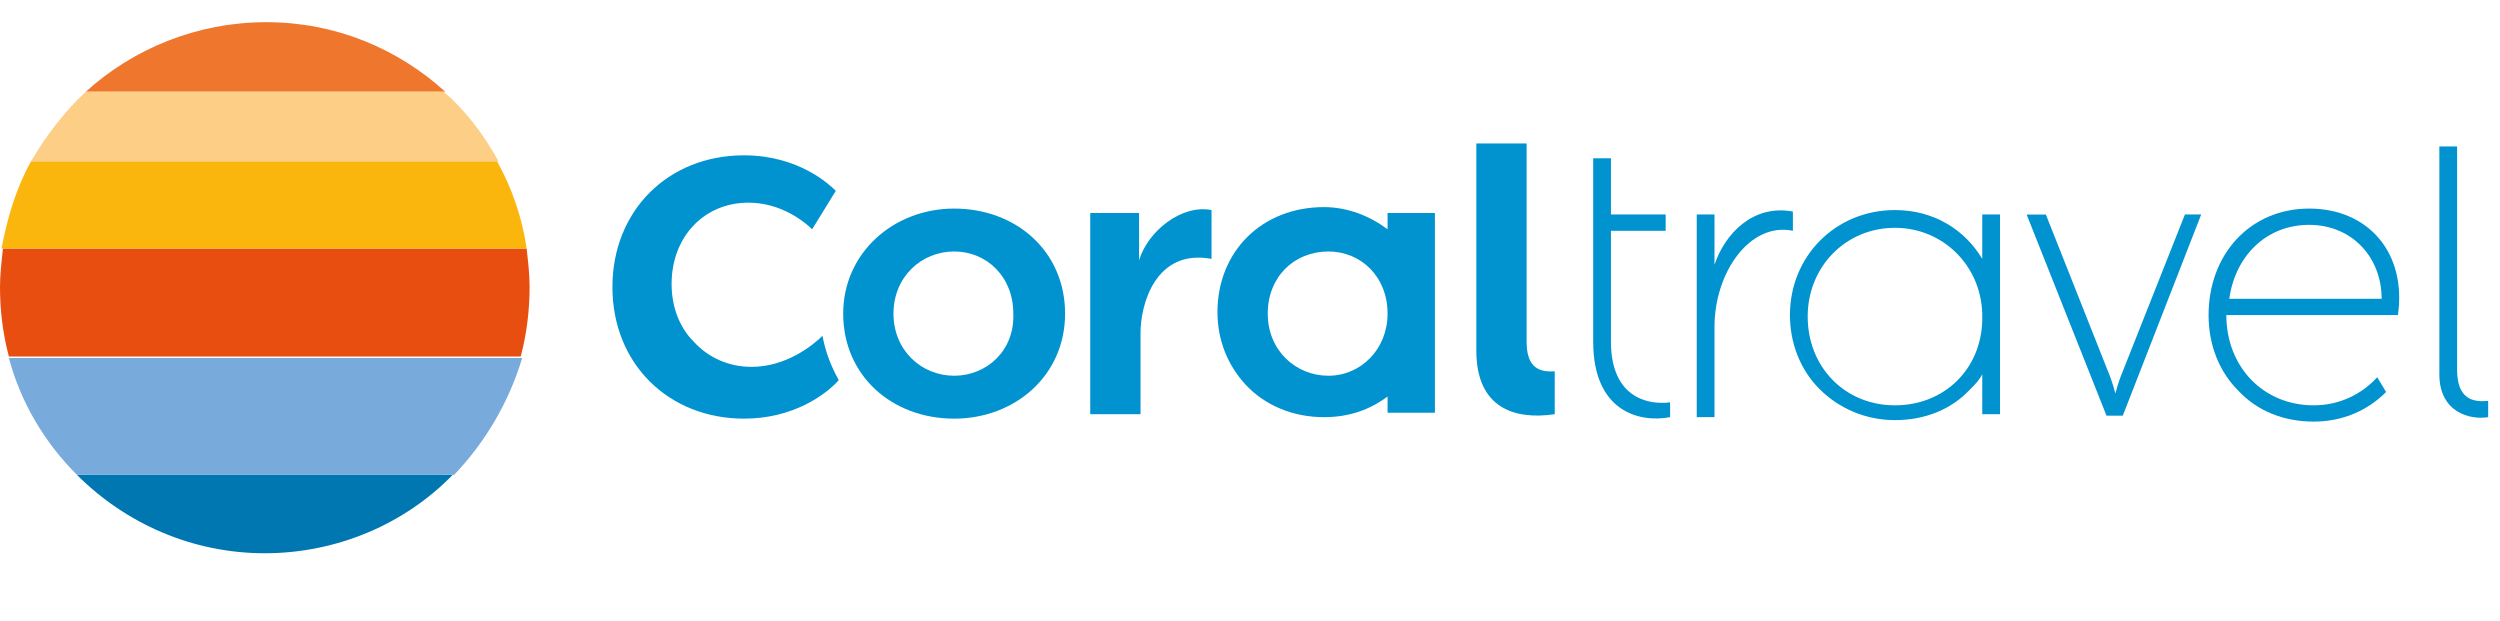 <?xml version="1.0" encoding="UTF-8"?>
<!-- Generator: Adobe Illustrator 28.1.0, SVG Export Plug-In . SVG Version: 6.00 Build 0)  -->
<svg version="1.1" id="Layer_1" xmlns="http://www.w3.org/2000/svg" xmlns:xlink="http://www.w3.org/1999/xlink" x="0px" y="0px" viewBox="0 0 169 42" style="enable-background:new 0 0 169 42;" xml:space="preserve">
<style type="text/css">
	.st0{fill:#0093D0;}
	.st1{fill:#0077B1;}
	.st2{fill:#78ABDC;}
	.st3{fill:#E84E0F;}
	.st4{fill:#FAB60D;}
	.st5{fill:#EE762D;}
	.st6{fill:#FDCE86;}
</style>
<path class="st0" d="M50.3,28.3c-5.1,0-8.9-3.7-8.9-8.9c0-5.1,3.7-8.9,8.9-8.9c3.7,0,5.8,2,6.2,2.4l-1.6,2.6  c-0.5-0.5-2.1-1.8-4.3-1.8c-3,0-5.2,2.3-5.2,5.5c0,1.5,0.5,2.9,1.5,3.9c1,1.1,2.4,1.7,3.9,1.7c2.3,0,4.1-1.4,4.8-2.1  c0.2,1.1,0.6,2.1,1.1,3C55.8,26.7,53.6,28.3,50.3,28.3z"/>
<path class="st0" d="M105.1,28c-2.7,0.4-5.3-0.4-5.3-4.3v-14h3.4v13.4c0,1.5,0.6,2.1,1.9,2V28z"/>
<path class="st0" d="M64.5,14.1c-4.1,0-7.5,3-7.5,7.1c0,4.2,3.3,7.1,7.5,7.1c4.1,0,7.5-2.9,7.5-7.1C72,17,68.7,14.1,64.5,14.1z   M64.5,25.4c-2.2,0-4.1-1.7-4.1-4.2c0-2.5,1.9-4.2,4.1-4.2c2.2,0,4,1.7,4,4.2C68.6,23.7,66.7,25.4,64.5,25.4z"/>
<path class="st0" d="M81.9,14.2v3.3c-3.8-0.7-4.8,3.1-4.8,5V28h-3.4V14.4H77v3.2C77.6,15.6,79.9,13.8,81.9,14.2z"/>
<path class="st0" d="M93.8,14.4v1.1c-1.2-0.9-2.7-1.5-4.3-1.5c-4.2,0-7.2,3-7.2,7.1c0,1.9,0.7,3.6,1.9,4.9c1.3,1.4,3.2,2.2,5.3,2.2  c1.7,0,3.1-0.5,4.3-1.4v1.1H97V14.4L93.8,14.4L93.8,14.4z M89.8,25.4c-2.2,0-4.1-1.7-4.1-4.2c0-2.5,1.8-4.2,4.1-4.2  c2.2,0,4,1.7,4,4.2C93.8,23.6,92,25.4,89.8,25.4z"/>
<path class="st0" d="M107.7,23.1c0,4.7,3.1,5.5,5.2,5.1v-1c-1.6,0.2-4-0.4-4-4.1v-7.5h3.7v-1.1h-3.7v-3.8h-1.2V23.1z"/>
<path class="st0" d="M121.2,15.6c-2.9-0.6-5.3,2.8-5.3,6.5v6.1h-1.2V14.5h1.2v3.4c0.7-2.1,2.6-4.1,5.3-3.6V15.6z"/>
<path class="st0" d="M168.2,28.2c-1.2,0.2-3.3-0.3-3.3-2.9V9.9h1.2v15.1c0,2,1.1,2.2,2.1,2.1V28.2z"/>
<path class="st0" d="M134,14.5v3c-1.2-2-3.3-3.3-5.9-3.3c-4,0-7.1,3.1-7.1,7.1c0,1.9,0.7,3.7,2,5c1.3,1.3,3.1,2.1,5.1,2.1  c2,0,3.8-0.7,5.1-2.1c0.3-0.3,0.6-0.6,0.8-1v2.7h1.2V14.5H134z M128.1,27.4c-3.4,0-5.9-2.6-5.9-6c0-3.4,2.6-6,5.9-6  c3.2,0,5.8,2.5,5.9,5.8v0.5C133.9,25,131.4,27.4,128.1,27.4z"/>
<path class="st0" d="M156.1,14.1c-4,0-6.8,3.1-6.8,7.2c0,2,0.7,3.8,2,5.1c1.3,1.4,3.1,2.1,5.1,2.1c1.9,0,3.6-0.7,4.9-2l-0.6-1  c-1.1,1.2-2.6,1.9-4.3,1.9c-3.4,0-5.9-2.6-5.9-6.1h11.6C162.7,17.1,160.1,14.1,156.1,14.1z M156.1,15.2c2.9,0,4.9,2.2,4.9,5h-10.3  C151.1,17.3,153.2,15.2,156.1,15.2z"/>
<path class="st0" d="M147.7,14.5l-4.2,10.6c-0.3,0.7-0.5,1.5-0.5,1.5H143c0,0-0.2-0.8-0.5-1.5l-4.2-10.6h-1.3l5.4,13.6h1.1l5.3-13.6  H147.7z"/>
<path class="st1" d="M5.2,32.1c3.3,3.3,7.8,5.3,12.7,5.3s9.5-2,12.7-5.3H5.2z"/>
<path class="st2" d="M0.6,24.2c0.8,3,2.4,5.7,4.6,7.9h25.5c2.1-2.2,3.7-4.9,4.6-7.9H0.6z"/>
<path class="st3" d="M0,19.4c0,1.6,0.2,3.2,0.6,4.7h34.6c0.4-1.5,0.6-3.1,0.6-4.7c0-0.9-0.1-1.7-0.2-2.6H0.2C0.1,17.7,0,18.6,0,19.4  z"/>
<path class="st4" d="M2.1,10.9c-1,1.8-1.6,3.8-2,5.9h35.5c-0.3-2.1-1-4.1-2-5.9H2.1z"/>
<path class="st5" d="M30.1,6.2c-3.2-2.9-7.4-4.7-12.1-4.7C13.3,1.5,9,3.3,5.8,6.2H30.1z"/>
<path class="st6" d="M2.1,10.9h31.6c-1-1.8-2.2-3.4-3.7-4.7H5.8C4.3,7.6,3.1,9.2,2.1,10.9z"/>
</svg>